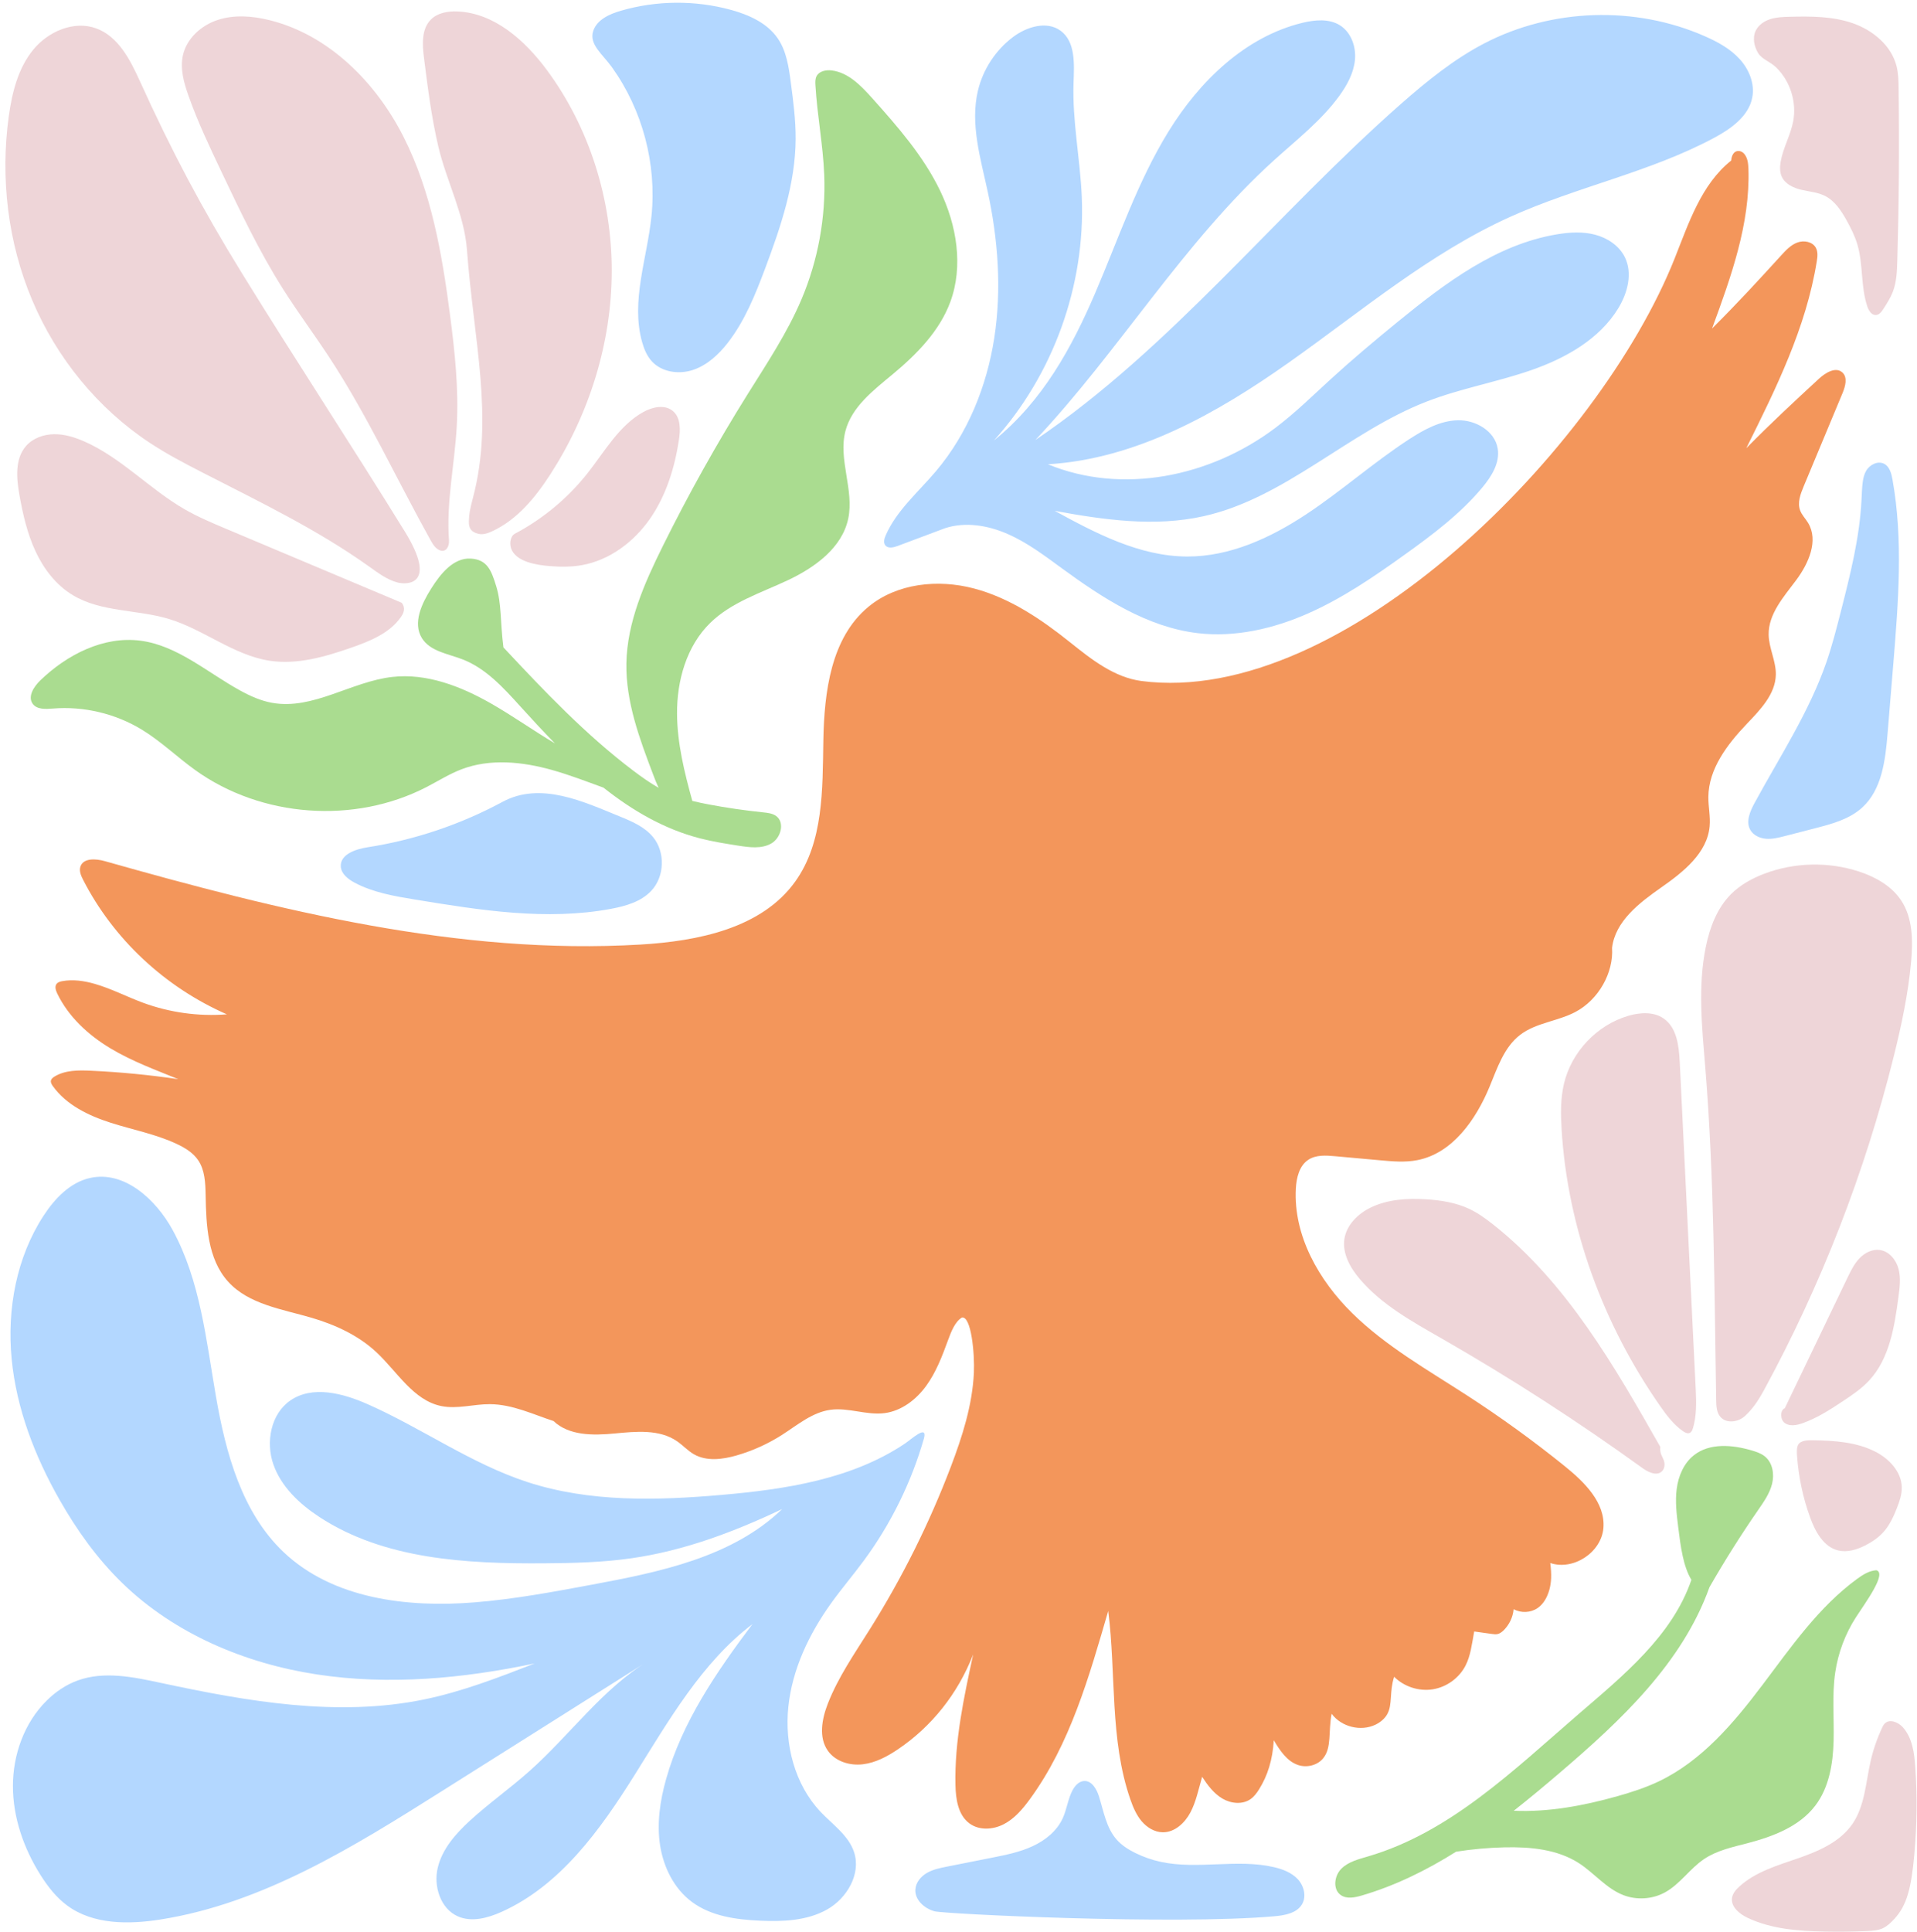 <?xml version="1.0" encoding="UTF-8"?><svg xmlns="http://www.w3.org/2000/svg" xmlns:xlink="http://www.w3.org/1999/xlink" height="500.7" preserveAspectRatio="xMidYMid meet" version="1.0" viewBox="-1.4 -0.7 497.0 500.7" width="497.0" zoomAndPan="magnify"><g id="change1_1"><path d="M432.77,66.29c3.65-9.19,6.91-19.21,14.65-25.37c0.26-2.93,2.34-2.88,3.31-1.83 c0.97,1.05,1.12,2.6,1.17,4.02c0.46,14.22-4.52,27.98-9.43,41.33c6.73-6.68,12.31-12.8,17.9-18.92c1.22-1.34,2.51-2.73,4.21-3.36 c1.7-0.63,3.93-0.23,4.8,1.37c0.58,1.06,0.43,2.36,0.23,3.55c-2.74,17.09-10.55,32.89-18.27,48.4c6.39-6.51,12.62-12.27,18.85-18.02 c1.7-1.57,4.35-3.17,6.06-1.62c1.41,1.28,0.78,3.59,0.05,5.35c-3.36,8.07-6.72,16.13-10.09,24.2c-0.82,1.97-1.65,4.18-0.92,6.18 c0.44,1.2,1.39,2.14,2.06,3.24c2.81,4.6,0.14,10.56-3.08,14.87c-3.22,4.32-7.22,8.75-7.13,14.14c0.06,3.52,1.93,6.84,1.86,10.36 c-0.1,5.08-4.06,9.12-7.56,12.79c-5.03,5.29-9.87,11.61-9.93,18.91c-0.02,2.54,0.56,5.07,0.33,7.59 c-0.61,6.93-6.81,11.85-12.52,15.84c-5.7,3.99-11.96,8.77-12.78,15.68c0.43,6.39-3.45,13.45-9.57,16.65 c-4.58,2.39-10.15,2.75-14.25,5.89c-4.18,3.2-5.91,8.55-7.92,13.41c-3.56,8.6-9.64,17.32-18.78,19.08 c-3.15,0.61-6.39,0.32-9.59,0.03c-3.91-0.35-7.82-0.71-11.73-1.06c-2.35-0.21-4.91-0.38-6.88,0.91c-2.37,1.55-3.11,4.68-3.26,7.51 c-0.64,12.17,5.95,23.76,14.65,32.3c8.7,8.53,19.44,14.62,29.67,21.24c8.78,5.68,17.26,11.82,25.4,18.39 c5.12,4.13,10.56,9.48,10.02,16.03c-0.52,6.31-7.78,11.09-13.78,9.07c0.39,3.06,0.28,5.01-0.22,6.88c-0.51,1.87-1.47,3.7-3.07,4.8 c-1.8,1.23-4.3,1.34-6.2,0.28c-0.21,2.21-1.18,4-2.43,5.31c-0.49,0.51-1.06,0.99-1.75,1.14c-0.48,0.1-0.98,0.04-1.47-0.03 c-1.53-0.21-3.05-0.43-4.58-0.64c-0.61,3.33-0.93,6.28-2.25,8.85c-1.66,3.23-4.93,5.59-8.52,6.15c-3.59,0.56-7.42-0.69-9.99-3.26 c-1.26,3.94-0.39,7.1-1.74,9.62c-0.66,1.23-1.8,2.16-3.05,2.78c-3.82,1.86-8.89,0.61-11.41-2.81c-0.9,4.65,0.06,8.75-2.18,11.52 c-1.49,1.85-4.21,2.52-6.47,1.78c-2.93-0.96-4.76-3.79-6.35-6.43c-0.3,5.05-1.59,9.17-3.81,12.71c-0.59,0.95-1.27,1.87-2.18,2.52 c-2.11,1.5-5.11,1.2-7.34-0.12c-2.23-1.32-3.83-3.47-5.24-5.64c-0.98,3.38-1.59,6.49-3.04,9.23c-1.45,2.74-4.08,5.19-7.18,5.15 c-2.14-0.03-4.12-1.26-5.5-2.9c-1.37-1.64-2.21-3.65-2.91-5.67c-5.38-15.52-3.65-32.5-5.72-48.8c-4.95,17.01-9.87,34.49-20.31,48.78 c-1.85,2.53-3.94,5.01-6.72,6.47c-2.78,1.46-6.4,1.69-8.93-0.16c-2.96-2.16-3.57-6.29-3.65-9.96c-0.25-11.41,2.18-22.69,4.59-33.85 c-4.05,10.36-10.86,18.72-19.42,24.53c-2.79,1.89-5.86,3.55-9.22,3.94s-7.04-0.73-9-3.47c-2.49-3.47-1.58-8.29-0.03-12.27 c2.68-6.85,6.92-12.96,10.83-19.18c8.39-13.33,15.46-27.5,21.06-42.23c2.98-7.84,5.58-15.96,5.97-24.35 c0.23-4.96-0.69-14.75-3.11-14.3c-1.78,1.08-2.75,3.57-3.6,5.88c-1.51,4.13-3.09,8.31-5.68,11.86c-2.59,3.55-6.38,6.46-10.74,7.03 c-4.67,0.61-9.39-1.5-14.06-0.86c-4.72,0.65-8.56,3.95-12.58,6.52c-3.65,2.33-7.65,4.13-11.82,5.33c-3.62,1.03-7.71,1.55-10.97-0.31 c-1.61-0.92-2.87-2.34-4.4-3.39c-4.58-3.16-10.66-2.54-16.2-2.01c-5.54,0.53-11.8,0.6-15.83-3.23c-5.09-1.64-10.6-4.34-16.5-4.37 c-4.21-0.02-8.46,1.33-12.59,0.49c-7.28-1.48-11.42-8.93-16.86-13.99c-4.66-4.34-10.61-7.08-16.72-8.88 c-7.68-2.26-16.35-3.46-21.71-9.4c-5.3-5.88-5.67-14.56-5.81-22.47c-0.06-3.11-0.19-6.41-1.93-8.98c-1.32-1.95-3.42-3.22-5.55-4.22 c-5.44-2.55-11.43-3.67-17.16-5.5c-5.73-1.84-11.47-4.61-14.97-9.49c-0.31-0.43-0.62-0.96-0.49-1.47c0.11-0.44,0.5-0.74,0.88-0.98 c2.77-1.72,6.24-1.69,9.49-1.54c7.58,0.35,15.14,1.08,22.64,2.19c-5.57-2.29-11.91-4.57-17.64-8.02s-10.85-8.18-13.75-14.2 c-0.38-0.8-0.7-1.81-0.15-2.5c0.34-0.42,0.9-0.58,1.43-0.68c2.81-0.52,5.71-0.09,8.46,0.7c4.31,1.24,8.31,3.34,12.51,4.89 c6.92,2.55,14.39,3.58,21.74,3.01c-16.18-7.11-29.42-19.56-37.26-34.85c-0.55-1.07-1.09-2.3-0.71-3.45c0.75-2.27,4-2.07,6.3-1.42 c45.3,12.82,91.88,24.42,138.88,21.63c14.94-0.89,31.46-4.19,40.17-16.37c7.33-10.25,7.04-23.86,7.26-36.46 c0.22-12.6,1.95-26.64,11.65-34.69c7.4-6.15,18.06-7.24,27.36-4.79c9.3,2.44,17.48,7.98,24.99,13.99 c5.56,4.45,11.43,9.08,18.5,10.01C346.84,182.61,413.2,115.5,432.77,66.29z" fill="#F3965B"/></g><g id="change2_1"><path d="M86.95,223.86c-0.14-3.14,3.87-4.47,6.97-4.95c12.21-1.9,24.09-5.9,34.97-11.77c9.9-5.35,21.09,0,30.4,3.79 c3.15,1.28,6.43,2.69,8.6,5.32c3.25,3.92,3.03,10.27-0.46,13.97c-2.66,2.81-6.61,3.94-10.41,4.65c-16.71,3.12-33.89,0.37-50.67-2.38 c-5.44-0.89-10.99-1.82-15.85-4.42C88.8,227.16,87.04,225.78,86.95,223.86z M167.5,55.33c-1.12,10.95-5.42,22.06-2.42,32.66 c0.5,1.78,1.23,3.54,2.47,4.92c2.59,2.87,7.04,3.5,10.71,2.28c3.67-1.22,6.63-3.97,9.01-7.02c4.42-5.68,7.14-12.47,9.67-19.2 c4.08-10.86,7.88-22.09,7.94-33.69c0.02-4.9-0.62-9.77-1.26-14.62c-0.52-3.96-1.11-8.08-3.36-11.38c-2.74-4.02-7.51-6.15-12.2-7.43 c-9.28-2.53-19.27-2.45-28.51,0.24c-2.94,0.85-6.15,2.3-7.14,5.2c-1.19,3.47,2.38,6,4.87,9.48C165.18,27.82,168.89,41.8,167.5,55.33 z M449.63,14.62c-2.43-2.67-5.67-4.45-8.97-5.9c-18.06-7.98-39.74-7.29-57.25,1.83c-7.9,4.11-14.88,9.78-21.57,15.66 c-32.44,28.53-59.57,63.29-94.82,87.15c21.83-23.19,38.35-51.24,61.97-72.6c5.84-5.28,12.14-10.18,16.79-16.54 c2.03-2.78,3.76-5.93,4.1-9.36c0.34-3.43-0.98-7.18-3.9-9.01c-2.83-1.76-6.47-1.42-9.7-0.64c-14.88,3.61-26.73,15.17-34.76,28.21 c-8.03,13.04-12.92,27.71-18.96,41.79c-6.04,14.07-13.59,28.03-26.3,38.29c15.39-17.02,23.76-40.21,22.8-63.13 c-0.41-9.91-2.49-19.75-2.13-29.67c0.17-4.81,0.53-10.54-3.33-13.41c-3.58-2.66-8.8-1.08-12.37,1.61 c-4.51,3.39-7.78,8.39-9.09,13.88c-2.05,8.61,0.66,17.52,2.53,26.17c2.69,12.43,3.65,25.34,1.71,37.91 c-1.94,12.57-6.89,24.81-15.09,34.53c-4.57,5.42-10.21,10.17-13.06,16.66c-0.37,0.84-0.66,1.88-0.1,2.6 c0.7,0.89,2.09,0.57,3.15,0.18c3.96-1.49,7.92-2.97,12.33-4.62c5.3-1.73,11.19-0.73,16.29,1.52c5.11,2.25,9.6,5.66,14.1,8.95 c10.58,7.73,22.08,15.18,35.09,16.73c9.72,1.15,19.61-1.13,28.57-5.08c8.96-3.95,17.1-9.51,25.05-15.21 c7.24-5.19,14.45-10.59,20.16-17.42c2.4-2.87,4.63-6.41,4.03-10.11c-0.73-4.54-5.68-7.44-10.27-7.36s-8.83,2.41-12.68,4.91 c-9.26,6.02-17.55,13.42-26.77,19.51c-9.22,6.09-19.74,10.93-30.78,10.9c-12.31-0.03-23.72-6.03-34.36-11.84 c12.75,2.35,25.95,4.22,38.6,1.39c21.21-4.74,37.49-21.8,57.74-29.68c8.81-3.43,18.23-5.06,27.16-8.16s17.75-8.03,22.65-16.12 c2.39-3.95,3.71-9.02,1.67-13.16c-1.47-2.98-4.48-4.99-7.69-5.84s-6.61-0.65-9.88-0.11c-15.68,2.59-28.99,12.62-41.3,22.67 c-5.94,4.85-11.82,9.78-17.48,14.96c-4.7,4.3-9.26,8.79-14.35,12.61c-16.93,12.7-39.68,17.28-58.89,9.37 c22.88-1.36,43.79-13.17,62.51-26.4s36.45-28.29,57.34-37.73c17.22-7.79,36.15-11.54,52.82-20.45c4.41-2.36,9.04-5.62,9.96-10.54 C453.57,20.99,452.06,17.29,449.63,14.62z M489.24,123.56c-0.28-1.54-0.73-3.27-2.11-4.02c-1.64-0.89-3.8,0.19-4.72,1.81 c-0.93,1.62-1.01,3.59-1.19,7.4c-0.48,9.92-2.96,19.62-5.41,29.24c-1.11,4.33-2.22,8.67-3.68,12.9 c-4.47,12.95-12.11,24.52-18.65,36.56c-1.16,2.15-2.3,4.77-1.13,6.91c0.79,1.45,2.47,2.22,4.12,2.35c1.64,0.13,3.27-0.29,4.87-0.7 c2.64-0.68,5.27-1.36,7.91-2.04c4.31-1.11,8.8-2.32,12.1-5.31c5.15-4.66,6.05-12.28,6.62-19.2c0.5-6.08,1-12.15,1.5-18.23 C490.76,155.34,492.06,139.25,489.24,123.56z M328.85,483.26c-9.55-2.21-19.71,0.7-29.29-1.36c-2.28-0.49-4.5-1.26-6.59-2.29 c-1.82-0.89-3.57-2-4.9-3.52c-2.66-3.04-3.33-7.26-4.54-11.12c-0.6-1.93-1.88-4.17-3.9-4.03c-1.29,0.09-2.29,1.17-2.91,2.3 c-1.25,2.28-1.51,4.98-2.59,7.34c-1.51,3.31-4.53,5.75-7.84,7.27c-3.3,1.53-6.91,2.25-10.48,2.96c-3.9,0.77-7.8,1.55-11.7,2.32 c-1.78,0.35-3.59,0.72-5.17,1.62c-1.57,0.9-2.89,2.45-3.02,4.26c-0.2,2.73,2.33,4.99,4.98,5.7c2.65,0.71,62.08,3.58,88,1.3 c2.74-0.24,5.9-0.77,7.28-3.15c1.18-2.03,0.48-4.76-1.12-6.48C333.45,484.67,331.14,483.79,328.85,483.26z M214.06,414.88 c2.71-3.78,5.74-7.33,8.5-11.07c7.04-9.55,12.36-20.37,15.61-31.77c0.88-3.6-3.36,0.38-5.02,1.48 c-13.81,9.22-30.91,11.82-47.44,13.26c-16.86,1.47-34.23,1.93-50.32-3.31c-14.66-4.77-27.43-14-41.54-20.23 c-6.39-2.82-14.27-4.9-20.01-0.91c-5.03,3.49-6.39,10.76-4.37,16.54s6.75,10.24,11.87,13.6c16.84,11.05,38.14,12.18,58.28,12.04 c7.62-0.05,15.26-0.23,22.8-1.32c13.36-1.93,26.13-6.65,38.97-12.74c-12.95,12.48-31.71,16.32-49.39,19.61 c-10.08,1.88-20.18,3.76-30.4,4.58c-17.51,1.41-36.71-0.93-49.46-13.01C61.31,391.36,57.14,376,54.59,361.29 s-4.07-30.02-11.21-43.13c-4.34-7.97-12.57-15.51-21.43-13.53c-5.17,1.15-9.14,5.32-12.04,9.76c-7.06,10.83-9.53,24.28-8.29,37.15 s6,25.21,12.39,36.46c4.47,7.87,9.79,15.32,16.29,21.63c13.55,13.16,31.81,20.85,50.48,23.69c18.67,2.84,37.8,1.08,56.47-2.86 c-9.39,3.65-18.83,7.31-28.69,9.34c-22.53,4.63-45.86,0.51-68.35-4.31c-7.08-1.52-14.6-3.08-21.41-0.63 c-3.07,1.1-5.83,2.98-8.14,5.28c-5.78,5.74-8.72,14.01-8.71,22.15c0.01,8.15,2.81,16.14,7.16,23.03c1.89,3,4.11,5.85,6.97,7.94 c6.74,4.93,15.88,4.88,24.12,3.58c26.52-4.18,50.05-18.83,72.76-33.15c17.76-11.2,35.51-22.4,53.86-33.97 c-12.05,7.32-20.43,19.28-30.97,28.66c-5.04,4.49-10.58,8.39-15.54,12.95c-3.64,3.35-7.07,7.27-8.22,12.08s0.7,10.63,5.23,12.62 c3.58,1.57,7.75,0.43,11.32-1.17c15.25-6.86,25.57-21.25,34.45-35.42c8.88-14.17,17.47-29.22,30.58-39.16 c-9.27,12.34-18.22,25.35-22.39,40.21c-1.56,5.56-2.42,11.41-1.55,17.11c0.88,5.7,3.64,11.27,8.28,14.7 c4.99,3.7,11.49,4.58,17.7,4.85c5.92,0.26,12.14,0.01,17.31-2.9c5.17-2.91,8.85-9.21,7.01-14.84c-1.41-4.34-5.5-7.12-8.64-10.42 c-6.75-7.11-9.41-17.48-8.41-27.23C203.98,432,208.35,422.84,214.06,414.88z" fill="#B3D7FF"/></g><g id="change3_1"><path d="M242.31,48.68c4.32,8.95,6.11,19.58,2.66,28.9c-2.81,7.59-8.74,13.58-14.96,18.75 c-4.98,4.14-10.58,8.41-12.22,14.68c-1.93,7.39,2.3,15.26,0.72,22.73c-1.59,7.55-8.64,12.65-15.62,15.94s-14.66,5.69-20.17,11.09 c-6.13,6-8.64,14.94-8.59,23.51c0.04,7.68,1.91,15.2,3.96,22.62c1.42,0.35,2.85,0.65,4.29,0.92c4.67,0.88,9.38,1.56,14.1,2.05 c1.18,0.12,2.42,0.26,3.37,0.96c2.3,1.72,1.18,5.73-1.33,7.13c-2.51,1.4-5.59,0.99-8.43,0.55c-3.36-0.53-6.73-1.06-10.03-1.91 c-9.27-2.4-17.48-7.18-24.99-13.13c-4.46-1.63-8.89-3.34-13.47-4.62c-7.61-2.12-15.92-2.97-23.31-0.16 c-3.16,1.2-6.04,3.03-9.04,4.58c-18.74,9.72-42.88,7.96-60.03-4.36c-4.69-3.37-8.88-7.45-13.81-10.46 c-6.87-4.19-15.09-6.15-23.12-5.49c-1.86,0.15-4.11,0.28-5.21-1.23c-1.36-1.88,0.28-4.44,1.95-6.05 c6.94-6.71,16.44-11.57,26.01-10.31c9.64,1.27,17.35,8.29,25.89,12.95c2.59,1.42,5.33,2.64,8.24,3.16 c10.54,1.9,20.47-5.5,31.11-6.71c8.91-1.02,17.77,2.4,25.56,6.84c5.68,3.24,11.02,7.05,16.63,10.38c-3.08-3.14-6.07-6.38-8.98-9.6 c-4.37-4.83-8.94-9.87-15.02-12.2c-3.78-1.45-8.4-2.07-10.51-5.52c-2.39-3.92-0.02-8.93,2.43-12.81c2.41-3.83,5.78-8.05,10.29-7.77 c4.27,0.27,5.31,3.07,6.57,7.16c1.42,4.63,1.02,9.2,1.87,15.86c10.6,11.34,21.35,22.66,33.74,32.01c2.08,1.57,4.22,3.09,6.49,4.38 c-0.52-1.1-0.97-2.25-1.4-3.39c-3.54-9.32-7.13-18.92-6.95-28.88c0.19-10.67,4.68-20.76,9.41-30.32 c6.68-13.49,14.03-26.64,22.01-39.41c5-8,10.28-15.9,13.97-24.59c4.3-10.15,6.33-21.25,5.9-32.27c-0.31-7.77-1.82-15.45-2.28-23.22 c-0.05-0.8-0.08-1.65,0.29-2.37c0.69-1.33,2.46-1.67,3.95-1.49c4.29,0.54,7.57,3.95,10.45,7.16 C231.34,32.14,237.99,39.73,242.31,48.68z M485.07,406.31c-1.85,0.1-3.5,1.15-5,2.24c-9.97,7.29-17.13,17.68-24.57,27.53 c-7.44,9.86-15.72,19.66-26.87,24.97c-3.43,1.63-7.06,2.8-10.71,3.83c-8.74,2.46-17.85,4.16-26.87,3.77c4.09-3.21,8.08-6.55,12-9.9 c15.82-13.52,31.73-28.45,38.74-48.04c3.92-6.84,8.13-13.51,12.61-19.99c1.47-2.12,2.99-4.28,3.62-6.78c0.63-2.5,0.17-5.45-1.82-7.1 c-0.96-0.79-2.17-1.21-3.36-1.56c-5.05-1.5-11.01-2.04-15.12,1.25c-2.61,2.08-3.99,5.4-4.42,8.7c-0.43,3.31-0.01,6.66,0.4,9.97 c0.63,5.02,1.27,10.05,3.41,13.6c-5,14.58-17.74,24.86-29.41,34.93c-16.71,14.43-33.22,30.55-54.41,36.75 c-2.48,0.73-5.13,1.38-6.95,3.21s-2.26,5.31-0.15,6.8c1.54,1.09,3.65,0.66,5.46,0.13c8.7-2.55,16.79-6.55,24.46-11.36 c4.16-0.65,8.36-1.03,12.57-1.13c6.68-0.15,13.7,0.5,19.31,4.13c3.96,2.57,7.06,6.54,11.46,8.25c3.47,1.35,7.54,1.09,10.81-0.7 c3.92-2.15,6.46-6.18,10.17-8.66c3.31-2.22,7.33-3.08,11.19-4.08c6.61-1.73,13.46-4.3,17.6-9.74c3.59-4.71,4.61-10.88,4.76-16.8 c0.15-5.92-0.44-11.88,0.42-17.73c0.75-5.08,2.59-10,5.38-14.32C482.24,414.69,487.86,407.1,485.07,406.31z" fill="#AADC90"/></g><g id="change4_1"><path d="M494.91,479.92c-0.78,8.66-1.89,13.26-5.24,16.83c-0.87,0.93-1.81,1.84-2.96,2.37 c-1.23,0.56-2.61,0.65-3.96,0.71c-3.65,0.17-7.3,0.21-10.96,0.14c-6.83-0.12-13.83-0.63-20.02-3.52c-2.19-1.02-4.54-2.94-4.11-5.31 c0.2-1.12,1-2.04,1.84-2.81c4.18-3.83,9.85-5.49,15.21-7.34c5.36-1.85,10.93-4.24,14.15-8.92c3.2-4.66,3.45-10.65,4.69-16.16 c0.68-3.02,1.69-5.96,3-8.77c0.18-0.38,0.37-0.77,0.66-1.07c1.25-1.31,3.52-0.4,4.73,0.95c2.46,2.75,2.97,6.68,3.22,10.36 C495.67,464.88,495.58,472.43,494.91,479.92z M429.05,374.34c-11.93-21.03-24.32-42.61-43.29-57.61c-1.91-1.51-3.9-2.96-6.1-4.02 c-3.53-1.69-7.48-2.31-11.39-2.55c-4.87-0.3-9.93,0.01-14.32,2.15c-3.3,1.6-6.23,4.48-6.8,8.1c-0.59,3.82,1.53,7.55,4.05,10.49 c5.7,6.66,13.58,10.99,21.19,15.35c17.9,10.26,35.26,21.46,51.98,33.54c1.53,1.11,3.76,2.19,5.11,0.87 c0.74-0.72,0.81-1.92,0.46-2.89C429.58,376.81,428.87,376.02,429.05,374.34z M436.57,325.41c-0.83-16.92-1.66-33.84-2.48-50.76 c-0.2-4.18-0.73-8.98-4.18-11.36c-2.6-1.79-6.09-1.58-9.12-0.7c-8.15,2.37-14.78,9.36-16.72,17.63c-0.9,3.84-0.85,7.84-0.61,11.79 c1.56,25.65,10.82,50.64,25.53,71.71c1.7,2.44,3.52,4.87,5.96,6.56c0.52,0.36,1.18,0.69,1.75,0.42c0.46-0.22,0.67-0.75,0.82-1.24 c0.92-3.09,0.89-6.45,0.72-9.92C437.68,348.16,437.12,336.78,436.57,325.41z M451,366.33c1.76-1.63,3.2-3.54,4.87-6.6 c14.87-27.31,26.24-56.53,33.73-86.71c1.99-8.03,3.72-16.15,4.47-24.38c0.5-5.47,0.46-11.36-2.57-15.94 c-2.48-3.75-6.65-6.09-10.92-7.49c-7.91-2.59-16.7-2.4-24.49,0.53c-3.23,1.22-6.33,2.92-8.76,5.37c-3.56,3.6-5.44,8.56-6.46,13.52 c-2.15,10.39-0.99,21.15-0.13,31.73c2.31,28.55,2.31,57.23,2.79,85.87c0.02,1.51,0.1,3.15,1.07,4.3 C446.13,368.36,449.25,367.96,451,366.33z M476.42,362.46c2.4-1.59,4.81-3.22,6.77-5.33c5.29-5.69,6.57-13.93,7.6-21.63 c0.32-2.42,0.65-4.91,0.03-7.27s-2.42-4.58-4.83-4.93c-1.96-0.28-3.93,0.72-5.3,2.15s-2.25,3.25-3.11,5.03 c-5.42,11.28-10.84,22.56-16.26,33.84c-1.22,0.45-1.26,2.99,0.05,3.87c1.31,0.88,3.07,0.53,4.56,0.01 C469.7,366.87,473.1,364.67,476.42,362.46z M467.92,392.71c1.33,3.65,3.49,7.57,7.26,8.47c2.36,0.57,4.83-0.21,7-1.3 c1.77-0.9,3.44-2.03,4.76-3.51c1.58-1.78,2.59-3.98,3.46-6.2c0.68-1.73,1.3-3.54,1.25-5.41c-0.1-4.01-3.28-7.36-6.85-9.18 c-4.93-2.52-10.66-2.88-16.2-2.96c-1.07-0.02-2.19-0.01-3.14,0.5c-0.94,0.51-1.09,1.6-0.97,3.41 C464.87,382.05,466.02,387.52,467.92,392.71z M459.13,16.82c3.63,3.56,5.32,8.98,4.36,13.98c-0.69,3.59-2.63,6.85-3.24,10.45 c-0.22,1.28-0.25,2.64,0.28,3.83c0.87,1.92,3.01,2.92,5.06,3.41c2.05,0.48,4.22,0.63,6.11,1.57c2.58,1.28,4.25,3.84,5.65,6.36 c1.12,2.01,2.15,4.08,2.8,6.28c1.53,5.2,0.83,10.89,2.56,16.02c0.36,1.08,1.11,2.3,2.24,2.23c0.88-0.05,1.49-0.87,1.96-1.62 c0.9-1.4,1.81-2.81,2.41-4.36c0.99-2.55,1.09-5.35,1.17-8.09c0.43-14.88,0.55-29.78,0.34-44.66c-0.03-1.92-0.06-3.85-0.52-5.72 c-1.33-5.37-6.13-9.36-11.36-11.18s-10.9-1.81-16.43-1.67c-1.67,0.04-3.37,0.1-4.96,0.61c-1.59,0.51-3.09,1.54-3.8,3.05 c-0.84,1.8-0.4,3.99,0.62,5.7C455.41,14.72,457.48,15.2,459.13,16.82z M165.36,106.11c-6.28,3.51-9.96,10.18-14.42,15.83 c-5.11,6.47-11.58,11.85-18.87,15.71c-1.22,0.65-1.53,2.85-0.73,4.35s2.39,2.4,3.99,2.96c1.89,0.65,3.9,0.92,5.9,1.08 c2.72,0.21,5.46,0.23,8.15-0.24c7.21-1.26,13.53-6,17.71-12c4.19-6.01,6.41-13.19,7.52-20.43c0.41-2.66,0.5-5.82-1.57-7.54 C170.94,104.07,167.74,104.78,165.36,106.11z M141.26,122.28c10.1-15.61,15.9-34.06,15.94-52.65s-5.76-37.24-16.82-52.18 c-5.69-7.69-13.65-14.81-23.21-15.18c-2.45-0.1-5.11,0.35-6.85,2.09c-2.5,2.49-2.23,6.53-1.79,10.03c0.97,7.66,1.94,15.33,3.7,22.85 c2.12,9.06,6.76,17.61,7.44,26.89c1.71,23.23,7.05,43.41,1.55,64.19c-0.78,2.96-1.01,4.21-1.06,6.08c-0.05,1.87,0.62,2.8,2.43,3.26 c1.22,0.31,2.49-0.13,3.63-0.66C132.68,134.01,137.4,128.25,141.26,122.28z M103.23,34.79C96.05,20.59,83.75,8.23,68.29,4.48 c-4.35-1.06-8.99-1.4-13.25-0.01c-4.25,1.39-8.02,4.77-9.01,9.13c-0.79,3.51,0.24,7.16,1.45,10.55c2.38,6.72,5.44,13.17,8.5,19.61 c4.93,10.39,9.88,20.82,16.05,30.54c3.79,5.97,8.02,11.66,11.9,17.57c9.93,15.12,17.49,31.64,26.29,47.44 c0.63,1.13,1.39,2.37,2.65,2.71c1.25,0.35,2.26-0.85,2.13-2.74c-0.72-9.82,1.46-19.6,2.01-29.42c0.55-9.72-0.5-19.45-1.76-29.1 C113.18,64.98,110.42,48.99,103.23,34.79z M61.25,70C50.93,53.27,43.02,38.31,34.9,20.4c-2.52-5.56-5.6-11.62-11.32-13.73 C17.8,4.53,11.06,7.45,7.17,12.24C3.28,17.03,1.73,23.29,0.88,29.4c-2.23,16.08-0.24,32.78,6.08,47.73 c6.32,14.95,17,28.09,30.56,37.01c4.38,2.88,9.03,5.31,13.69,7.7c14.71,7.55,29.7,14.74,43.16,24.36c2.26,1.61,4.53,3.33,7.21,4.06 c2.67,0.73,10.48,0.62,1.97-13.19C90.12,115.3,74.67,91.78,61.25,70z M57.29,136.4c-3.66-1.54-7.33-3.09-10.78-5.07 c-9.12-5.24-16.46-13.39-26.09-17.62c-2.47-1.08-5.11-1.9-7.8-1.86c-2.69,0.03-5.46,1.01-7.24,3.02c-2.96,3.35-2.52,8.41-1.73,12.81 c0.89,4.97,2.03,9.94,4.16,14.52c2.13,4.58,5.34,8.77,9.67,11.37c7.37,4.44,16.68,3.68,24.92,6.17c9.04,2.73,16.74,9.38,26.08,10.82 c7.17,1.1,14.41-1.02,21.26-3.41c4.84-1.69,9.93-3.74,12.84-7.97c0.68-0.99,1.24-2.28,0.16-3.64 C87.59,149.16,72.44,142.78,57.29,136.4z" fill="#EED5D8"/></g></svg>